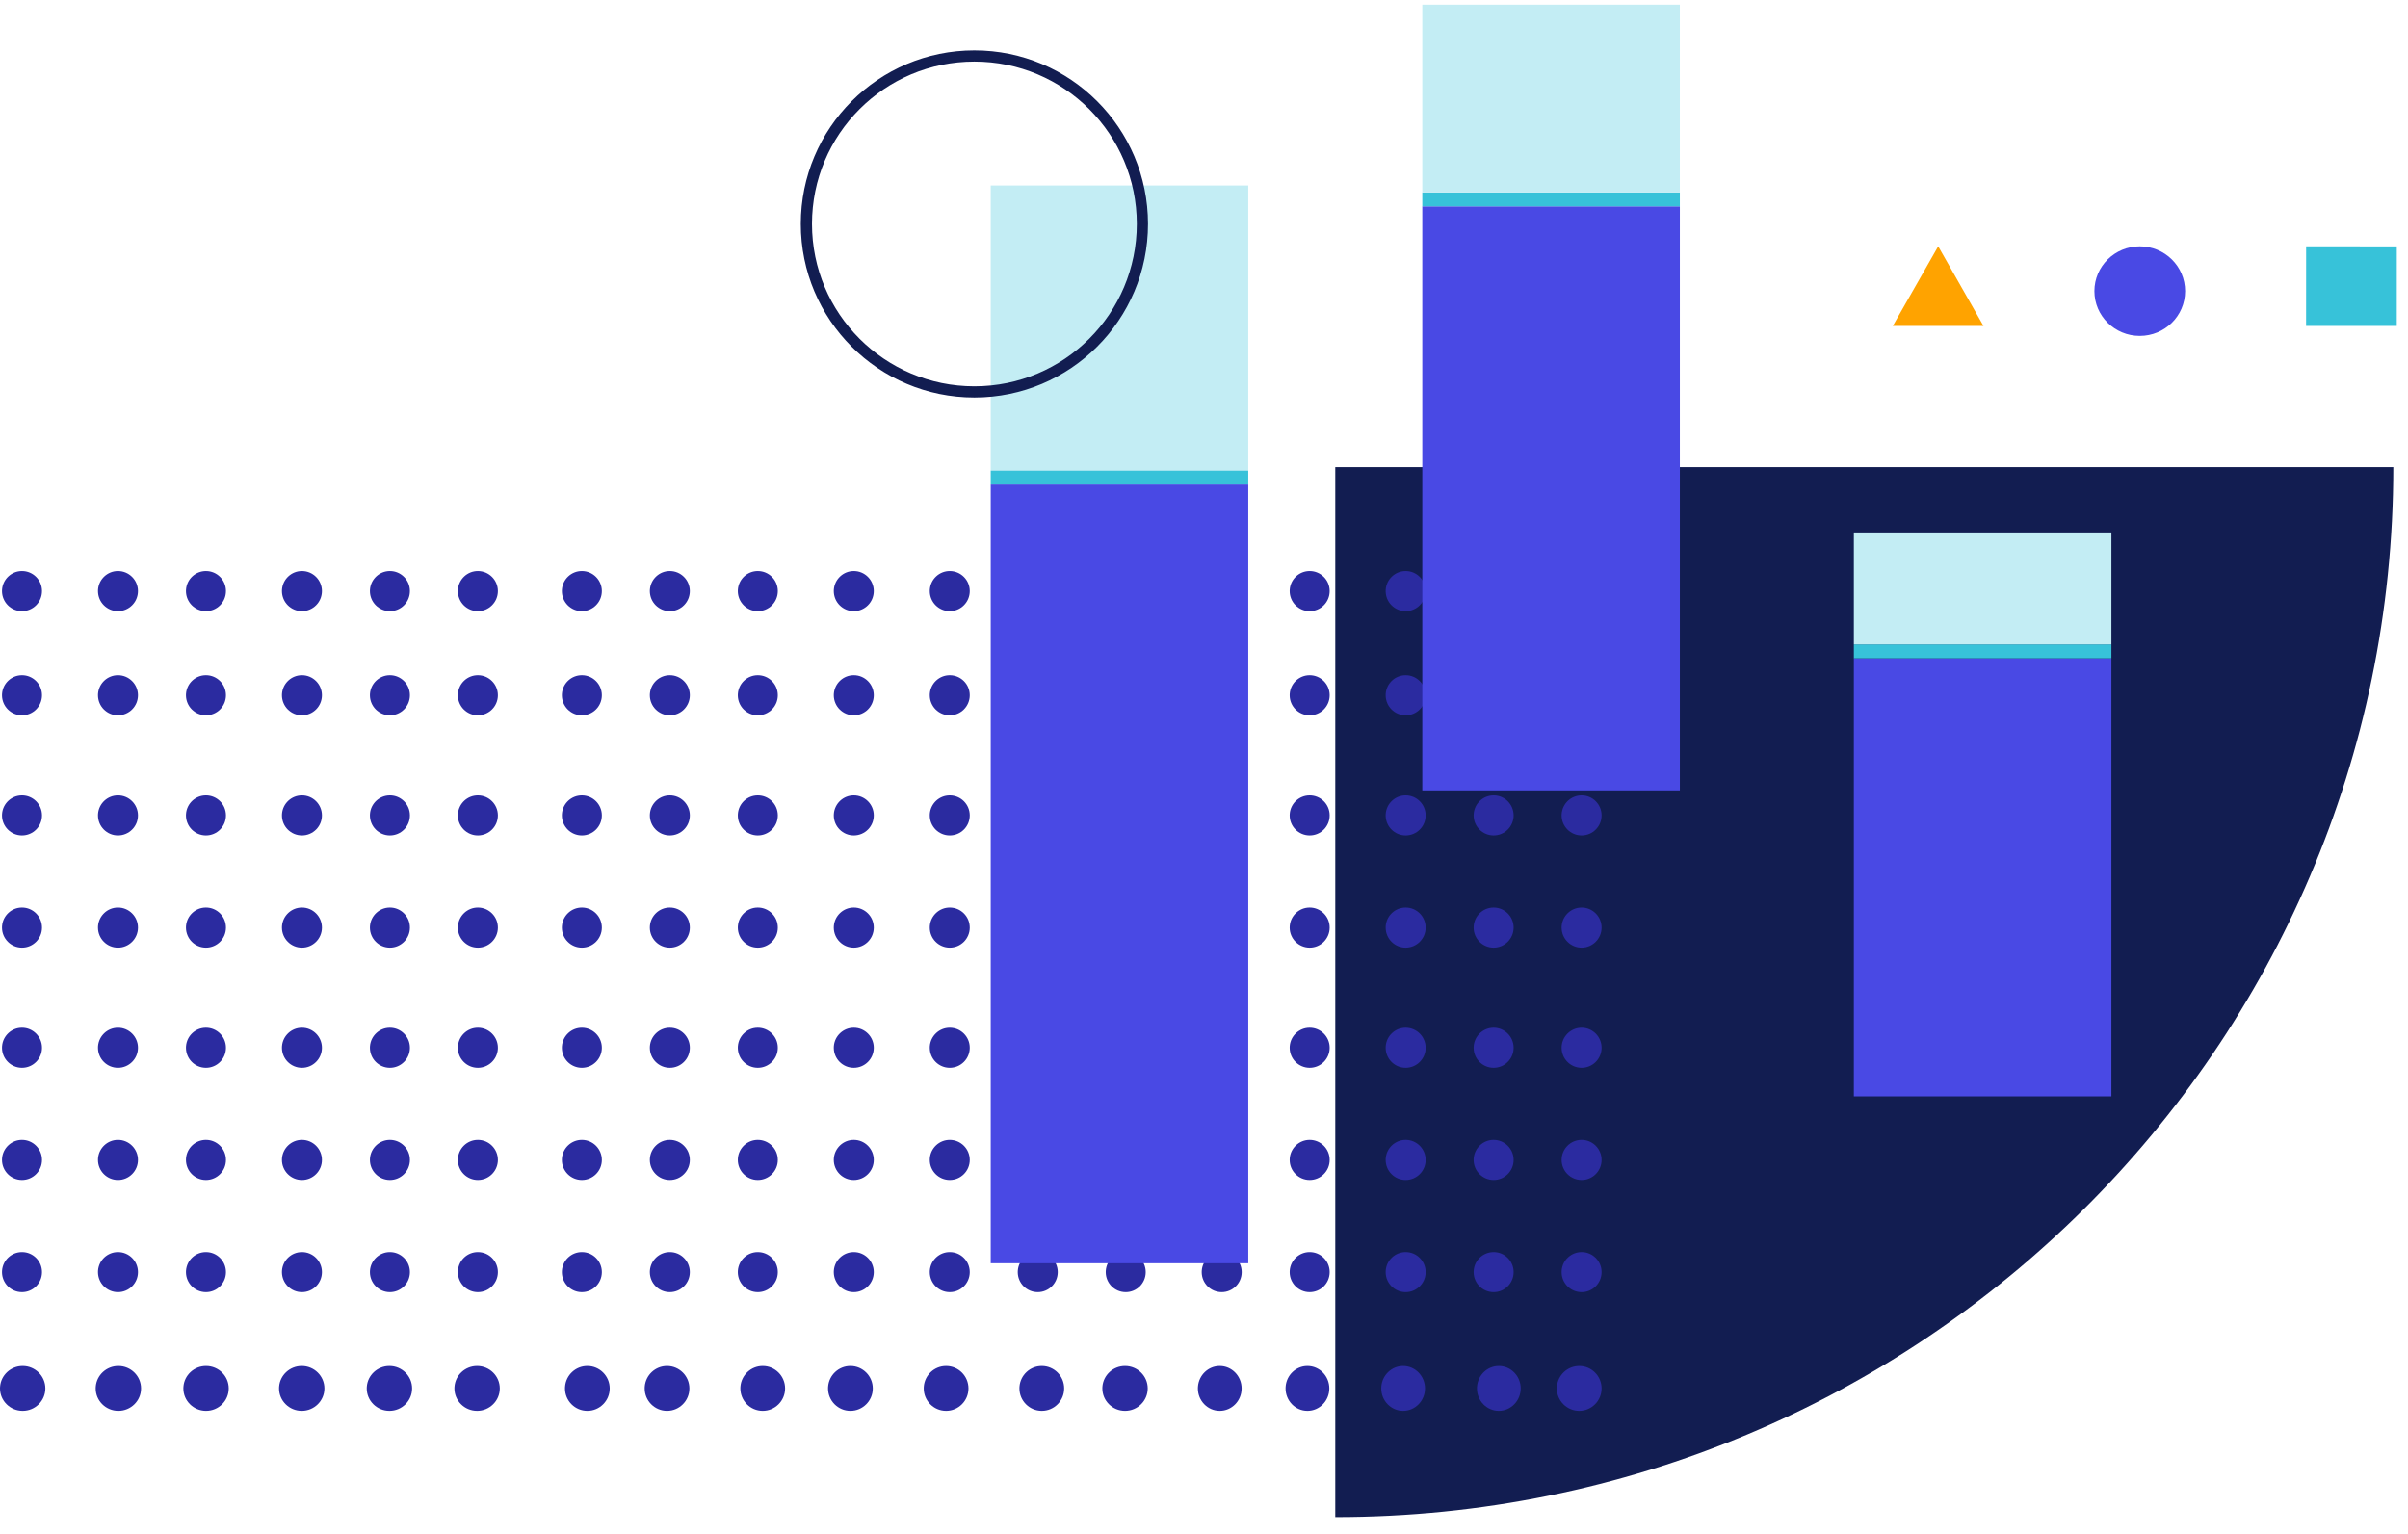 <?xml version="1.0" encoding="UTF-8"?> <svg xmlns="http://www.w3.org/2000/svg" xmlns:xlink="http://www.w3.org/1999/xlink" width="215px" height="137px" viewBox="0 0 215 137" version="1.1"><title>home-asireport-2</title><g id="home-asireport-2" stroke="none" stroke-width="1" fill="none" fill-rule="evenodd"><g id="Group-8" transform="translate(169, 22)"><path d="M26.1,4.001 C26.099,6.211 24.285,8.001 22.048,8 C19.812,7.999 17.999,6.207 18,3.998 C18.001,1.789 19.815,-0.001 22.052,0 C24.289,0.001 26.101,1.793 26.1,4.001" id="Fill-1" fill="#4949E4"></path><polygon id="Fill-3" fill="#37C2D9" points="36.9 7.108 36.904 0 45 0.003 44.997 7.111"></polygon><polygon id="Fill-6" fill="#FFA300" points="0 7.107 4.053 0 8.1 7.111"></polygon></g><g id="Group-7" transform="translate(-0.348, 0.417)"><path d="M119.917,40.949 C119.917,93.121 161.901,135.416 213.689,135.416 L213.689,40.949 L119.917,40.949 Z" id="Fill-1" fill="#121D51" transform="translate(166.803, 88.183) rotate(-450) translate(-166.803, -88.183) "></path><g id="Combined-Shape-2" transform="translate(0, 50.48)" fill="#2B2BA0"><path d="M108.535,71.525 C109.521,71.525 110.32,72.326 110.32,73.315 L110.32,73.315 L110.314,73.461 C110.239,74.38 109.471,75.103 108.535,75.103 C107.549,75.103 106.749,74.302 106.749,73.315 C106.749,72.326 107.549,71.525 108.535,71.525 Z M116.39,71.525 C117.376,71.525 118.175,72.326 118.175,73.315 L118.175,73.315 L118.169,73.461 C118.095,74.38 117.327,75.103 116.39,75.103 C115.404,75.103 114.604,74.302 114.604,73.315 C114.604,72.326 115.404,71.525 116.39,71.525 Z M124.96,71.525 C125.945,71.525 126.744,72.326 126.744,73.315 L126.744,73.315 L126.738,73.461 C126.664,74.38 125.896,75.103 124.96,75.103 C123.973,75.103 123.174,74.302 123.174,73.315 C123.174,72.326 123.973,71.525 124.96,71.525 Z M132.815,71.525 C133.8,71.525 134.599,72.326 134.599,73.315 L134.599,73.315 L134.594,73.461 C134.519,74.38 133.751,75.103 132.815,75.103 C131.828,75.103 131.029,74.302 131.029,73.315 C131.029,72.326 131.828,71.525 132.815,71.525 Z M141.383,71.525 C142.369,71.525 143.169,72.326 143.169,73.315 L143.169,73.315 L143.163,73.461 C143.088,74.38 142.32,75.103 141.383,75.103 C140.398,75.103 139.598,74.302 139.598,73.315 C139.598,72.326 140.398,71.525 141.383,71.525 Z M100.679,71.525 C101.666,71.525 102.465,72.326 102.465,73.315 L102.465,73.315 L102.459,73.461 C102.384,74.38 101.616,75.103 100.679,75.103 C99.693,75.103 98.894,74.302 98.894,73.315 C98.894,72.326 99.693,71.525 100.679,71.525 Z M58.548,71.525 C59.533,71.525 60.332,72.326 60.332,73.315 L60.332,73.315 L60.327,73.461 C60.252,74.38 59.484,75.103 58.548,75.103 C57.561,75.103 56.762,74.302 56.762,73.315 C56.762,72.326 57.561,71.525 58.548,71.525 Z M67.117,71.525 C68.103,71.525 68.902,72.326 68.902,73.315 L68.902,73.315 L68.896,73.461 C68.821,74.38 68.053,75.103 67.117,75.103 C66.13,75.103 65.331,74.302 65.331,73.315 C65.331,72.326 66.13,71.525 67.117,71.525 Z M75.686,71.525 C76.672,71.525 77.471,72.326 77.471,73.315 L77.471,73.315 L77.465,73.461 C77.391,74.38 76.622,75.103 75.686,75.103 C74.699,75.103 73.9,74.302 73.9,73.315 C73.9,72.326 74.699,71.525 75.686,71.525 Z M83.541,71.525 C84.527,71.525 85.326,72.326 85.326,73.315 L85.326,73.315 L85.32,73.461 C85.246,74.38 84.477,75.103 83.541,75.103 C82.555,75.103 81.756,74.302 81.756,73.315 C81.756,72.326 82.555,71.525 83.541,71.525 Z M91.396,71.525 C92.383,71.525 93.181,72.326 93.181,73.315 L93.181,73.315 L93.175,73.461 C93.101,74.38 92.334,75.103 91.396,75.103 C90.41,75.103 89.611,74.302 89.611,73.315 C89.611,72.326 90.41,71.525 91.396,71.525 Z M50.693,71.525 C51.678,71.525 52.477,72.326 52.477,73.315 L52.477,73.315 L52.471,73.461 C52.397,74.38 51.629,75.103 50.693,75.103 C49.706,75.103 48.907,74.302 48.907,73.315 C48.907,72.326 49.706,71.525 50.693,71.525 Z M9.988,71.525 C10.974,71.525 11.773,72.326 11.773,73.315 L11.773,73.315 L11.767,73.461 C11.693,74.38 10.925,75.103 9.988,75.103 C9.002,75.103 8.203,74.302 8.203,73.315 C8.203,72.326 9.002,71.525 9.988,71.525 Z M17.844,71.525 C18.829,71.525 19.628,72.326 19.628,73.315 L19.628,73.315 L19.623,73.461 C19.548,74.38 18.78,75.103 17.844,75.103 C16.857,75.103 16.058,74.302 16.058,73.315 C16.058,72.326 16.857,71.525 17.844,71.525 Z M26.413,71.525 C27.399,71.525 28.198,72.326 28.198,73.315 L28.198,73.315 L28.192,73.461 C28.117,74.38 27.349,75.103 26.413,75.103 C25.426,75.103 24.627,74.302 24.627,73.315 C24.627,72.326 25.426,71.525 26.413,71.525 Z M34.268,71.525 C35.254,71.525 36.053,72.326 36.053,73.315 L36.053,73.315 L36.047,73.461 C35.973,74.38 35.204,75.103 34.268,75.103 C33.282,75.103 32.482,74.302 32.482,73.315 C32.482,72.326 33.282,71.525 34.268,71.525 Z M42.837,71.525 C43.823,71.525 44.622,72.326 44.622,73.315 L44.622,73.315 L44.616,73.461 C44.542,74.38 43.774,75.103 42.837,75.103 C41.851,75.103 41.052,74.302 41.052,73.315 C41.052,72.326 41.851,71.525 42.837,71.525 Z M2.132,71.525 C3.119,71.525 3.918,72.326 3.918,73.315 L3.918,73.315 L3.912,73.461 C3.838,74.38 3.07,75.103 2.132,75.103 C1.147,75.103 0.348,74.302 0.348,73.315 C0.348,72.326 1.147,71.525 2.132,71.525 Z M108.535,62.224 C109.521,62.224 110.32,63.024 110.32,64.013 L110.32,64.013 L110.314,64.16 C110.239,65.079 109.471,65.801 108.535,65.801 C107.549,65.801 106.749,65 106.749,64.013 C106.749,63.024 107.549,62.224 108.535,62.224 Z M116.39,62.224 C117.376,62.224 118.175,63.024 118.175,64.013 L118.175,64.013 L118.169,64.16 C118.095,65.079 117.327,65.801 116.39,65.801 C115.404,65.801 114.604,65 114.604,64.013 C114.604,63.024 115.404,62.224 116.39,62.224 Z M124.96,62.224 C125.945,62.224 126.744,63.024 126.744,64.013 L126.744,64.013 L126.738,64.16 C126.664,65.079 125.896,65.801 124.96,65.801 C123.973,65.801 123.174,65 123.174,64.013 C123.174,63.024 123.973,62.224 124.96,62.224 Z M132.815,62.224 C133.8,62.224 134.599,63.024 134.599,64.013 L134.599,64.013 L134.594,64.16 C134.519,65.079 133.751,65.801 132.815,65.801 C131.828,65.801 131.029,65 131.029,64.013 C131.029,63.024 131.828,62.224 132.815,62.224 Z M141.383,62.224 C142.369,62.224 143.169,63.024 143.169,64.013 L143.169,64.013 L143.163,64.16 C143.088,65.079 142.32,65.801 141.383,65.801 C140.398,65.801 139.598,65 139.598,64.013 C139.598,63.024 140.398,62.224 141.383,62.224 Z M100.679,62.224 C101.666,62.224 102.465,63.024 102.465,64.013 L102.465,64.013 L102.459,64.16 C102.384,65.079 101.616,65.801 100.679,65.801 C99.693,65.801 98.894,65 98.894,64.013 C98.894,63.024 99.693,62.224 100.679,62.224 Z M58.548,62.224 C59.533,62.224 60.332,63.024 60.332,64.013 L60.332,64.013 L60.327,64.16 C60.252,65.079 59.484,65.801 58.548,65.801 C57.561,65.801 56.762,65 56.762,64.013 C56.762,63.024 57.561,62.224 58.548,62.224 Z M67.117,62.224 C68.103,62.224 68.902,63.024 68.902,64.013 L68.902,64.013 L68.896,64.16 C68.821,65.079 68.053,65.801 67.117,65.801 C66.13,65.801 65.331,65 65.331,64.013 C65.331,63.024 66.13,62.224 67.117,62.224 Z M75.686,62.224 C76.672,62.224 77.471,63.024 77.471,64.013 L77.471,64.013 L77.465,64.16 C77.391,65.079 76.622,65.801 75.686,65.801 C74.699,65.801 73.9,65 73.9,64.013 C73.9,63.024 74.699,62.224 75.686,62.224 Z M83.541,62.224 C84.527,62.224 85.326,63.024 85.326,64.013 L85.326,64.013 L85.32,64.16 C85.246,65.079 84.477,65.801 83.541,65.801 C82.555,65.801 81.756,65 81.756,64.013 C81.756,63.024 82.555,62.224 83.541,62.224 Z M91.396,62.224 C92.383,62.224 93.181,63.024 93.181,64.013 L93.181,64.013 L93.175,64.16 C93.101,65.079 92.334,65.801 91.396,65.801 C90.41,65.801 89.611,65 89.611,64.013 C89.611,63.024 90.41,62.224 91.396,62.224 Z M50.693,62.224 C51.678,62.224 52.477,63.024 52.477,64.013 L52.477,64.013 L52.471,64.16 C52.397,65.079 51.629,65.801 50.693,65.801 C49.706,65.801 48.907,65 48.907,64.013 C48.907,63.024 49.706,62.224 50.693,62.224 Z M9.988,62.224 C10.974,62.224 11.773,63.024 11.773,64.013 L11.773,64.013 L11.767,64.16 C11.693,65.079 10.925,65.801 9.988,65.801 C9.002,65.801 8.203,65 8.203,64.013 C8.203,63.024 9.002,62.224 9.988,62.224 Z M17.844,62.224 C18.829,62.224 19.628,63.024 19.628,64.013 L19.628,64.013 L19.623,64.16 C19.548,65.079 18.78,65.801 17.844,65.801 C16.857,65.801 16.058,65 16.058,64.013 C16.058,63.024 16.857,62.224 17.844,62.224 Z M26.413,62.224 C27.399,62.224 28.198,63.024 28.198,64.013 L28.198,64.013 L28.192,64.16 C28.117,65.079 27.349,65.801 26.413,65.801 C25.426,65.801 24.627,65 24.627,64.013 C24.627,63.024 25.426,62.224 26.413,62.224 Z M34.268,62.224 C35.254,62.224 36.053,63.024 36.053,64.013 L36.053,64.013 L36.047,64.16 C35.973,65.079 35.204,65.801 34.268,65.801 C33.282,65.801 32.482,65 32.482,64.013 C32.482,63.024 33.282,62.224 34.268,62.224 Z M42.837,62.224 C43.823,62.224 44.622,63.024 44.622,64.013 L44.622,64.013 L44.616,64.16 C44.542,65.079 43.774,65.801 42.837,65.801 C41.851,65.801 41.052,65 41.052,64.013 C41.052,63.024 41.851,62.224 42.837,62.224 Z M2.132,62.224 C3.119,62.224 3.918,63.024 3.918,64.013 L3.918,64.013 L3.912,64.16 C3.838,65.079 3.07,65.801 2.132,65.801 C1.147,65.801 0.348,65 0.348,64.013 C0.348,63.024 1.147,62.224 2.132,62.224 Z M108.535,51.491 C109.521,51.491 110.32,52.291 110.32,53.28 L110.32,53.28 L110.314,53.427 C110.239,54.347 109.471,55.068 108.535,55.068 C107.549,55.068 106.749,54.269 106.749,53.28 C106.749,52.291 107.549,51.491 108.535,51.491 Z M116.39,51.491 C117.376,51.491 118.175,52.291 118.175,53.28 L118.175,53.28 L118.169,53.427 C118.095,54.347 117.327,55.068 116.39,55.068 C115.404,55.068 114.604,54.269 114.604,53.28 C114.604,52.291 115.404,51.491 116.39,51.491 Z M124.96,51.491 C125.945,51.491 126.744,52.291 126.744,53.28 L126.744,53.28 L126.738,53.427 C126.664,54.347 125.896,55.068 124.96,55.068 C123.973,55.068 123.174,54.269 123.174,53.28 C123.174,52.291 123.973,51.491 124.96,51.491 Z M132.815,51.491 C133.8,51.491 134.599,52.291 134.599,53.28 L134.599,53.28 L134.594,53.427 C134.519,54.347 133.751,55.068 132.815,55.068 C131.828,55.068 131.029,54.269 131.029,53.28 C131.029,52.291 131.828,51.491 132.815,51.491 Z M141.383,51.491 C142.369,51.491 143.169,52.291 143.169,53.28 L143.169,53.28 L143.163,53.427 C143.088,54.347 142.32,55.068 141.383,55.068 C140.398,55.068 139.598,54.269 139.598,53.28 C139.598,52.291 140.398,51.491 141.383,51.491 Z M100.679,51.491 C101.666,51.491 102.465,52.291 102.465,53.28 L102.465,53.28 L102.459,53.427 C102.384,54.347 101.616,55.068 100.679,55.068 C99.693,55.068 98.894,54.269 98.894,53.28 C98.894,52.291 99.693,51.491 100.679,51.491 Z M58.548,51.491 C59.533,51.491 60.332,52.291 60.332,53.28 L60.332,53.28 L60.327,53.427 C60.252,54.347 59.484,55.068 58.548,55.068 C57.561,55.068 56.762,54.269 56.762,53.28 C56.762,52.291 57.561,51.491 58.548,51.491 Z M67.117,51.491 C68.103,51.491 68.902,52.291 68.902,53.28 L68.902,53.28 L68.896,53.427 C68.821,54.347 68.053,55.068 67.117,55.068 C66.13,55.068 65.331,54.269 65.331,53.28 C65.331,52.291 66.13,51.491 67.117,51.491 Z M75.686,51.491 C76.672,51.491 77.471,52.291 77.471,53.28 L77.471,53.28 L77.465,53.427 C77.391,54.347 76.622,55.068 75.686,55.068 C74.699,55.068 73.9,54.269 73.9,53.28 C73.9,52.291 74.699,51.491 75.686,51.491 Z M83.541,51.491 C84.527,51.491 85.326,52.291 85.326,53.28 L85.326,53.28 L85.32,53.427 C85.246,54.347 84.477,55.068 83.541,55.068 C82.555,55.068 81.756,54.269 81.756,53.28 C81.756,52.291 82.555,51.491 83.541,51.491 Z M91.396,51.491 C92.383,51.491 93.181,52.291 93.181,53.28 L93.181,53.28 L93.175,53.427 C93.101,54.347 92.334,55.068 91.396,55.068 C90.41,55.068 89.611,54.269 89.611,53.28 C89.611,52.291 90.41,51.491 91.396,51.491 Z M50.693,51.491 C51.678,51.491 52.477,52.291 52.477,53.28 L52.477,53.28 L52.471,53.427 C52.397,54.347 51.629,55.068 50.693,55.068 C49.706,55.068 48.907,54.269 48.907,53.28 C48.907,52.291 49.706,51.491 50.693,51.491 Z M9.988,51.491 C10.974,51.491 11.773,52.291 11.773,53.28 L11.773,53.28 L11.767,53.427 C11.693,54.347 10.925,55.068 9.988,55.068 C9.002,55.068 8.203,54.269 8.203,53.28 C8.203,52.291 9.002,51.491 9.988,51.491 Z M17.844,51.491 C18.829,51.491 19.628,52.291 19.628,53.28 L19.628,53.28 L19.623,53.427 C19.548,54.347 18.78,55.068 17.844,55.068 C16.857,55.068 16.058,54.269 16.058,53.28 C16.058,52.291 16.857,51.491 17.844,51.491 Z M26.413,51.491 C27.399,51.491 28.198,52.291 28.198,53.28 L28.198,53.28 L28.192,53.427 C28.117,54.347 27.349,55.068 26.413,55.068 C25.426,55.068 24.627,54.269 24.627,53.28 C24.627,52.291 25.426,51.491 26.413,51.491 Z M34.268,51.491 C35.254,51.491 36.053,52.291 36.053,53.28 L36.053,53.28 L36.047,53.427 C35.973,54.347 35.204,55.068 34.268,55.068 C33.282,55.068 32.482,54.269 32.482,53.28 C32.482,52.291 33.282,51.491 34.268,51.491 Z M42.837,51.491 C43.823,51.491 44.622,52.291 44.622,53.28 L44.622,53.28 L44.616,53.427 C44.542,54.347 43.774,55.068 42.837,55.068 C41.851,55.068 41.052,54.269 41.052,53.28 C41.052,52.291 41.851,51.491 42.837,51.491 Z M2.132,51.491 C3.119,51.491 3.918,52.291 3.918,53.28 L3.918,53.28 L3.912,53.427 C3.838,54.347 3.07,55.068 2.132,55.068 C1.147,55.068 0.348,54.269 0.348,53.28 C0.348,52.291 1.147,51.491 2.132,51.491 Z M108.535,41.473 C109.521,41.473 110.32,42.273 110.32,43.262 L110.32,43.262 L110.314,43.408 C110.239,44.328 109.471,45.051 108.535,45.051 C107.549,45.051 106.749,44.25 106.749,43.262 C106.749,42.273 107.549,41.473 108.535,41.473 Z M83.541,41.473 C84.527,41.473 85.326,42.273 85.326,43.262 L85.326,43.262 L85.32,43.408 C85.246,44.328 84.477,45.051 83.541,45.051 C82.555,45.051 81.756,44.25 81.756,43.262 C81.756,42.273 82.555,41.473 83.541,41.473 Z M141.383,41.473 C142.369,41.473 143.169,42.273 143.169,43.262 L143.169,43.262 L143.163,43.408 C143.088,44.328 142.32,45.051 141.383,45.051 C140.398,45.051 139.598,44.25 139.598,43.262 C139.598,42.273 140.398,41.473 141.383,41.473 Z M91.396,41.473 C92.383,41.473 93.181,42.273 93.181,43.262 L93.181,43.262 L93.175,43.408 C93.101,44.328 92.334,45.051 91.396,45.051 C90.41,45.051 89.611,44.25 89.611,43.262 C89.611,42.273 90.41,41.473 91.396,41.473 Z M75.686,41.473 C76.672,41.473 77.471,42.273 77.471,43.262 L77.471,43.262 L77.465,43.408 C77.391,44.328 76.622,45.051 75.686,45.051 C74.699,45.051 73.9,44.25 73.9,43.262 C73.9,42.273 74.699,41.473 75.686,41.473 Z M100.679,41.473 C101.666,41.473 102.465,42.273 102.465,43.262 L102.465,43.262 L102.459,43.408 C102.384,44.328 101.616,45.051 100.679,45.051 C99.693,45.051 98.894,44.25 98.894,43.262 C98.894,42.273 99.693,41.473 100.679,41.473 Z M58.548,41.473 C59.533,41.473 60.332,42.273 60.332,43.262 L60.332,43.262 L60.327,43.408 C60.252,44.328 59.484,45.051 58.548,45.051 C57.561,45.051 56.762,44.25 56.762,43.262 C56.762,42.273 57.561,41.473 58.548,41.473 Z M9.988,41.473 C10.974,41.473 11.773,42.273 11.773,43.262 L11.773,43.262 L11.767,43.408 C11.693,44.328 10.925,45.051 9.988,45.051 C9.002,45.051 8.203,44.25 8.203,43.262 C8.203,42.273 9.002,41.473 9.988,41.473 Z M124.96,41.473 C125.945,41.473 126.744,42.273 126.744,43.262 L126.744,43.262 L126.738,43.408 C126.664,44.328 125.896,45.051 124.96,45.051 C123.973,45.051 123.174,44.25 123.174,43.262 C123.174,42.273 123.973,41.473 124.96,41.473 Z M17.844,41.473 C18.829,41.473 19.628,42.273 19.628,43.262 L19.628,43.262 L19.623,43.408 C19.548,44.328 18.78,45.051 17.844,45.051 C16.857,45.051 16.058,44.25 16.058,43.262 C16.058,42.273 16.857,41.473 17.844,41.473 Z M50.693,41.473 C51.678,41.473 52.477,42.273 52.477,43.262 L52.477,43.262 L52.471,43.408 C52.397,44.328 51.629,45.051 50.693,45.051 C49.706,45.051 48.907,44.25 48.907,43.262 C48.907,42.273 49.706,41.473 50.693,41.473 Z M67.117,41.473 C68.103,41.473 68.902,42.273 68.902,43.262 L68.902,43.262 L68.896,43.408 C68.821,44.328 68.053,45.051 67.117,45.051 C66.13,45.051 65.331,44.25 65.331,43.262 C65.331,42.273 66.13,41.473 67.117,41.473 Z M26.413,41.473 C27.399,41.473 28.198,42.273 28.198,43.262 L28.198,43.262 L28.192,43.408 C28.117,44.328 27.349,45.051 26.413,45.051 C25.426,45.051 24.627,44.25 24.627,43.262 C24.627,42.273 25.426,41.473 26.413,41.473 Z M34.268,41.473 C35.254,41.473 36.053,42.273 36.053,43.262 L36.053,43.262 L36.047,43.408 C35.973,44.328 35.204,45.051 34.268,45.051 C33.282,45.051 32.482,44.25 32.482,43.262 C32.482,42.273 33.282,41.473 34.268,41.473 Z M116.39,41.473 C117.376,41.473 118.175,42.273 118.175,43.262 L118.175,43.262 L118.169,43.408 C118.095,44.328 117.327,45.051 116.39,45.051 C115.404,45.051 114.604,44.25 114.604,43.262 C114.604,42.273 115.404,41.473 116.39,41.473 Z M42.837,41.473 C43.823,41.473 44.622,42.273 44.622,43.262 L44.622,43.262 L44.616,43.408 C44.542,44.328 43.774,45.051 42.837,45.051 C41.851,45.051 41.052,44.25 41.052,43.262 C41.052,42.273 41.851,41.473 42.837,41.473 Z M132.815,41.473 C133.8,41.473 134.599,42.273 134.599,43.262 L134.599,43.262 L134.594,43.408 C134.519,44.328 133.751,45.051 132.815,45.051 C131.828,45.051 131.029,44.25 131.029,43.262 C131.029,42.273 131.828,41.473 132.815,41.473 Z M2.132,41.473 C3.119,41.473 3.918,42.273 3.918,43.262 L3.918,43.262 L3.912,43.408 C3.838,44.328 3.07,45.051 2.132,45.051 C1.147,45.051 0.348,44.25 0.348,43.262 C0.348,42.273 1.147,41.473 2.132,41.473 Z M124.96,30.74 C125.945,30.74 126.744,31.541 126.744,32.53 L126.744,32.53 L126.738,32.676 C126.664,33.595 125.896,34.318 124.96,34.318 C123.973,34.318 123.174,33.517 123.174,32.53 C123.174,31.541 123.973,30.74 124.96,30.74 Z M100.679,30.74 C101.666,30.74 102.465,31.541 102.465,32.53 C102.465,33.517 101.666,34.318 100.679,34.318 C99.693,34.318 98.894,33.517 98.894,32.53 L98.894,32.53 L98.9,32.383 C98.975,31.463 99.743,30.74 100.679,30.74 Z M58.548,30.74 C59.533,30.74 60.332,31.541 60.332,32.53 L60.332,32.53 L60.327,32.676 C60.252,33.595 59.484,34.318 58.548,34.318 C57.561,34.318 56.762,33.517 56.762,32.53 C56.762,31.541 57.561,30.74 58.548,30.74 Z M67.117,30.74 C68.103,30.74 68.902,31.541 68.902,32.53 L68.902,32.53 L68.896,32.676 C68.821,33.595 68.053,34.318 67.117,34.318 C66.13,34.318 65.331,33.517 65.331,32.53 C65.331,31.541 66.13,30.74 67.117,30.74 Z M75.686,30.74 C76.672,30.74 77.471,31.541 77.471,32.53 L77.471,32.53 L77.465,32.676 C77.391,33.595 76.622,34.318 75.686,34.318 C74.699,34.318 73.9,33.517 73.9,32.53 C73.9,31.541 74.699,30.74 75.686,30.74 Z M83.541,30.74 C84.527,30.74 85.326,31.541 85.326,32.53 L85.326,32.53 L85.32,32.676 C85.246,33.595 84.477,34.318 83.541,34.318 C82.555,34.318 81.756,33.517 81.756,32.53 C81.756,31.541 82.555,30.74 83.541,30.74 Z M91.396,30.74 C92.383,30.74 93.181,31.541 93.181,32.53 L93.181,32.53 L93.175,32.676 C93.101,33.595 92.334,34.318 91.396,34.318 C90.41,34.318 89.611,33.517 89.611,32.53 C89.611,31.541 90.41,30.74 91.396,30.74 Z M50.693,30.74 C51.678,30.74 52.477,31.541 52.477,32.53 C52.477,33.517 51.678,34.318 50.693,34.318 C49.706,34.318 48.907,33.517 48.907,32.53 L48.907,32.53 L48.913,32.383 C48.987,31.463 49.755,30.74 50.693,30.74 Z M9.988,30.74 C10.974,30.74 11.773,31.541 11.773,32.53 L11.773,32.53 L11.767,32.676 C11.693,33.595 10.925,34.318 9.988,34.318 C9.002,34.318 8.203,33.517 8.203,32.53 C8.203,31.541 9.002,30.74 9.988,30.74 Z M17.844,30.74 C18.829,30.74 19.628,31.541 19.628,32.53 L19.628,32.53 L19.623,32.676 C19.548,33.595 18.78,34.318 17.844,34.318 C16.857,34.318 16.058,33.517 16.058,32.53 C16.058,31.541 16.857,30.74 17.844,30.74 Z M26.413,30.74 C27.399,30.74 28.198,31.541 28.198,32.53 L28.198,32.53 L28.192,32.676 C28.117,33.595 27.349,34.318 26.413,34.318 C25.426,34.318 24.627,33.517 24.627,32.53 C24.627,31.541 25.426,30.74 26.413,30.74 Z M34.268,30.74 C35.254,30.74 36.053,31.541 36.053,32.53 L36.053,32.53 L36.047,32.676 C35.973,33.595 35.204,34.318 34.268,34.318 C33.282,34.318 32.482,33.517 32.482,32.53 C32.482,31.541 33.282,30.74 34.268,30.74 Z M42.837,30.74 C43.823,30.74 44.622,31.541 44.622,32.53 L44.622,32.53 L44.616,32.676 C44.542,33.595 43.774,34.318 42.837,34.318 C41.851,34.318 41.052,33.517 41.052,32.53 C41.052,31.541 41.851,30.74 42.837,30.74 Z M108.535,30.74 C109.521,30.74 110.32,31.541 110.32,32.53 L110.32,32.53 L110.314,32.676 C110.239,33.595 109.471,34.318 108.535,34.318 C107.549,34.318 106.749,33.517 106.749,32.53 C106.749,31.541 107.549,30.74 108.535,30.74 Z M116.39,30.74 C117.376,30.74 118.175,31.541 118.175,32.53 L118.175,32.53 L118.169,32.676 C118.095,33.595 117.327,34.318 116.39,34.318 C115.404,34.318 114.604,33.517 114.604,32.53 C114.604,31.541 115.404,30.74 116.39,30.74 Z M2.132,30.74 C3.119,30.74 3.918,31.541 3.918,32.53 C3.918,33.517 3.119,34.318 2.132,34.318 C1.147,34.318 0.348,33.517 0.348,32.53 L0.348,32.53 L0.354,32.383 C0.428,31.463 1.196,30.74 2.132,30.74 Z M132.815,30.74 C133.8,30.74 134.599,31.541 134.599,32.53 L134.599,32.53 L134.594,32.676 C134.519,33.595 133.751,34.318 132.815,34.318 C131.828,34.318 131.029,33.517 131.029,32.53 C131.029,31.541 131.828,30.74 132.815,30.74 Z M141.383,30.74 C142.369,30.74 143.169,31.541 143.169,32.53 L143.169,32.53 L143.163,32.676 C143.088,33.595 142.32,34.318 141.383,34.318 C140.398,34.318 139.598,33.517 139.598,32.53 C139.598,31.541 140.398,30.74 141.383,30.74 Z M108.535,20.723 C109.521,20.723 110.32,21.523 110.32,22.511 L110.32,22.511 L110.314,22.658 C110.239,23.578 109.471,24.301 108.535,24.301 C107.549,24.301 106.749,23.5 106.749,22.511 C106.749,21.523 107.549,20.723 108.535,20.723 Z M141.383,20.723 C142.369,20.723 143.169,21.523 143.169,22.511 L143.169,22.511 L143.163,22.658 C143.088,23.578 142.32,24.301 141.383,24.301 C140.398,24.301 139.598,23.5 139.598,22.511 C139.598,21.523 140.398,20.723 141.383,20.723 Z M50.693,20.723 C51.678,20.723 52.477,21.524 52.477,22.512 C52.477,23.501 51.678,24.301 50.693,24.301 C49.706,24.301 48.907,23.501 48.907,22.512 L48.907,22.512 L48.913,22.366 C48.987,21.446 49.755,20.723 50.693,20.723 Z M100.679,20.723 C101.666,20.723 102.465,21.524 102.465,22.512 C102.465,23.501 101.666,24.301 100.679,24.301 C99.693,24.301 98.894,23.501 98.894,22.512 L98.894,22.512 L98.9,22.366 C98.975,21.446 99.743,20.723 100.679,20.723 Z M9.988,20.723 C10.974,20.723 11.773,21.523 11.773,22.511 L11.773,22.511 L11.767,22.658 C11.693,23.578 10.925,24.301 9.988,24.301 C9.002,24.301 8.203,23.5 8.203,22.511 C8.203,21.523 9.002,20.723 9.988,20.723 Z M58.548,20.723 C59.533,20.723 60.332,21.523 60.332,22.511 L60.332,22.511 L60.327,22.658 C60.252,23.578 59.484,24.301 58.548,24.301 C57.561,24.301 56.762,23.5 56.762,22.511 C56.762,21.523 57.561,20.723 58.548,20.723 Z M17.844,20.723 C18.829,20.723 19.628,21.523 19.628,22.511 L19.628,22.511 L19.623,22.658 C19.548,23.578 18.78,24.301 17.844,24.301 C16.857,24.301 16.058,23.5 16.058,22.511 C16.058,21.523 16.857,20.723 17.844,20.723 Z M116.39,20.723 C117.376,20.723 118.175,21.523 118.175,22.511 L118.175,22.511 L118.169,22.658 C118.095,23.578 117.327,24.301 116.39,24.301 C115.404,24.301 114.604,23.5 114.604,22.511 C114.604,21.523 115.404,20.723 116.39,20.723 Z M26.413,20.723 C27.399,20.723 28.198,21.523 28.198,22.511 L28.198,22.511 L28.192,22.658 C28.117,23.578 27.349,24.301 26.413,24.301 C25.426,24.301 24.627,23.5 24.627,22.511 C24.627,21.523 25.426,20.723 26.413,20.723 Z M132.815,20.723 C133.8,20.723 134.599,21.523 134.599,22.511 L134.599,22.511 L134.594,22.658 C134.519,23.578 133.751,24.301 132.815,24.301 C131.828,24.301 131.029,23.5 131.029,22.511 C131.029,21.523 131.828,20.723 132.815,20.723 Z M34.268,20.723 C35.254,20.723 36.053,21.523 36.053,22.511 L36.053,22.511 L36.047,22.658 C35.973,23.578 35.204,24.301 34.268,24.301 C33.282,24.301 32.482,23.5 32.482,22.511 C32.482,21.523 33.282,20.723 34.268,20.723 Z M124.96,20.723 C125.945,20.723 126.744,21.523 126.744,22.511 L126.744,22.511 L126.738,22.658 C126.664,23.578 125.896,24.301 124.96,24.301 C123.973,24.301 123.174,23.5 123.174,22.511 C123.174,21.523 123.973,20.723 124.96,20.723 Z M42.837,20.723 C43.823,20.723 44.622,21.523 44.622,22.511 L44.622,22.511 L44.616,22.658 C44.542,23.578 43.774,24.301 42.837,24.301 C41.851,24.301 41.052,23.5 41.052,22.511 C41.052,21.523 41.851,20.723 42.837,20.723 Z M83.541,20.723 C84.527,20.723 85.326,21.523 85.326,22.511 L85.326,22.511 L85.32,22.658 C85.246,23.578 84.477,24.301 83.541,24.301 C82.555,24.301 81.756,23.5 81.756,22.511 C81.756,21.523 82.555,20.723 83.541,20.723 Z M67.117,20.723 C68.103,20.723 68.902,21.523 68.902,22.511 L68.902,22.511 L68.896,22.658 C68.821,23.578 68.053,24.301 67.117,24.301 C66.13,24.301 65.331,23.5 65.331,22.511 C65.331,21.523 66.13,20.723 67.117,20.723 Z M2.132,20.723 C3.119,20.723 3.918,21.524 3.918,22.512 C3.918,23.501 3.119,24.301 2.132,24.301 C1.147,24.301 0.348,23.501 0.348,22.512 L0.348,22.512 L0.354,22.366 C0.428,21.446 1.196,20.723 2.132,20.723 Z M91.396,20.723 C92.383,20.723 93.181,21.523 93.181,22.511 L93.181,22.511 L93.175,22.658 C93.101,23.578 92.334,24.301 91.396,24.301 C90.41,24.301 89.611,23.5 89.611,22.511 C89.611,21.523 90.41,20.723 91.396,20.723 Z M75.686,20.723 C76.672,20.723 77.471,21.523 77.471,22.511 L77.471,22.511 L77.465,22.658 C77.391,23.578 76.622,24.301 75.686,24.301 C74.699,24.301 73.9,23.5 73.9,22.511 C73.9,21.523 74.699,20.723 75.686,20.723 Z M58.548,10.706 C59.533,10.706 60.332,11.506 60.332,12.494 L60.332,12.494 L60.327,12.641 C60.252,13.561 59.484,14.283 58.548,14.283 C57.561,14.283 56.762,13.483 56.762,12.494 C56.762,11.506 57.561,10.706 58.548,10.706 Z M132.815,10.706 C133.8,10.706 134.599,11.506 134.599,12.494 L134.599,12.494 L134.594,12.641 C134.519,13.561 133.751,14.283 132.815,14.283 C131.828,14.283 131.029,13.483 131.029,12.494 C131.029,11.506 131.828,10.706 132.815,10.706 Z M50.693,10.706 C51.678,10.706 52.477,11.506 52.477,12.494 L52.477,12.494 L52.471,12.641 C52.397,13.561 51.629,14.283 50.693,14.283 C49.706,14.283 48.907,13.483 48.907,12.494 C48.907,11.506 49.706,10.706 50.693,10.706 Z M141.383,10.706 C142.369,10.706 143.169,11.506 143.169,12.494 L143.169,12.494 L143.163,12.641 C143.088,13.561 142.32,14.283 141.383,14.283 C140.398,14.283 139.598,13.483 139.598,12.494 C139.598,11.506 140.398,10.706 141.383,10.706 Z M100.679,10.706 C101.666,10.706 102.465,11.506 102.465,12.494 L102.465,12.494 L102.459,12.641 C102.384,13.561 101.616,14.283 100.679,14.283 C99.693,14.283 98.894,13.483 98.894,12.494 C98.894,11.506 99.693,10.706 100.679,10.706 Z M91.396,10.706 C92.383,10.706 93.181,11.506 93.181,12.494 L93.181,12.494 L93.175,12.641 C93.101,13.561 92.334,14.283 91.396,14.283 C90.41,14.283 89.611,13.483 89.611,12.494 C89.611,11.506 90.41,10.706 91.396,10.706 Z M17.844,10.706 C18.829,10.706 19.628,11.506 19.628,12.494 L19.628,12.494 L19.623,12.641 C19.548,13.561 18.78,14.283 17.844,14.283 C16.857,14.283 16.058,13.483 16.058,12.494 C16.058,11.506 16.857,10.706 17.844,10.706 Z M67.117,10.706 C68.103,10.706 68.902,11.506 68.902,12.494 L68.902,12.494 L68.896,12.641 C68.821,13.561 68.053,14.283 67.117,14.283 C66.13,14.283 65.331,13.483 65.331,12.494 C65.331,11.506 66.13,10.706 67.117,10.706 Z M26.413,10.706 C27.399,10.706 28.198,11.506 28.198,12.494 L28.198,12.494 L28.192,12.641 C28.117,13.561 27.349,14.283 26.413,14.283 C25.426,14.283 24.627,13.483 24.627,12.494 C24.627,11.506 25.426,10.706 26.413,10.706 Z M75.686,10.706 C76.672,10.706 77.471,11.506 77.471,12.494 L77.471,12.494 L77.465,12.641 C77.391,13.561 76.622,14.283 75.686,14.283 C74.699,14.283 73.9,13.483 73.9,12.494 C73.9,11.506 74.699,10.706 75.686,10.706 Z M34.268,10.706 C35.254,10.706 36.053,11.506 36.053,12.494 L36.053,12.494 L36.047,12.641 C35.973,13.561 35.204,14.283 34.268,14.283 C33.282,14.283 32.482,13.483 32.482,12.494 C32.482,11.506 33.282,10.706 34.268,10.706 Z M9.988,10.706 C10.974,10.706 11.773,11.506 11.773,12.494 L11.773,12.494 L11.767,12.641 C11.693,13.561 10.925,14.283 9.988,14.283 C9.002,14.283 8.203,13.483 8.203,12.494 C8.203,11.506 9.002,10.706 9.988,10.706 Z M42.837,10.706 C43.823,10.706 44.622,11.506 44.622,12.494 L44.622,12.494 L44.616,12.641 C44.542,13.561 43.774,14.283 42.837,14.283 C41.851,14.283 41.052,13.483 41.052,12.494 C41.052,11.506 41.851,10.706 42.837,10.706 Z M108.535,10.706 C109.521,10.706 110.32,11.506 110.32,12.494 L110.32,12.494 L110.314,12.641 C110.239,13.561 109.471,14.283 108.535,14.283 C107.549,14.283 106.749,13.483 106.749,12.494 C106.749,11.506 107.549,10.706 108.535,10.706 Z M116.39,10.706 C117.376,10.706 118.175,11.506 118.175,12.494 L118.175,12.494 L118.169,12.641 C118.095,13.561 117.327,14.283 116.39,14.283 C115.404,14.283 114.604,13.483 114.604,12.494 C114.604,11.506 115.404,10.706 116.39,10.706 Z M2.132,10.706 C3.119,10.706 3.918,11.506 3.918,12.494 L3.918,12.494 L3.912,12.641 C3.838,13.561 3.07,14.283 2.132,14.283 C1.147,14.283 0.348,13.483 0.348,12.494 C0.348,11.506 1.147,10.706 2.132,10.706 Z M83.541,10.706 C84.527,10.706 85.326,11.506 85.326,12.494 L85.326,12.494 L85.32,12.641 C85.246,13.561 84.477,14.283 83.541,14.283 C82.555,14.283 81.756,13.483 81.756,12.494 C81.756,11.506 82.555,10.706 83.541,10.706 Z M124.96,10.706 C125.945,10.706 126.744,11.506 126.744,12.494 L126.744,12.494 L126.738,12.641 C126.664,13.561 125.896,14.283 124.96,14.283 C123.973,14.283 123.174,13.483 123.174,12.494 C123.174,11.506 123.973,10.706 124.96,10.706 Z M108.579,0.103 C109.697,0.103 110.604,1 110.604,2.105 L110.604,2.105 L110.598,2.254 C110.521,3.291 109.646,4.107 108.579,4.107 C107.46,4.107 106.553,3.211 106.553,2.105 C106.553,1 107.46,0.103 108.579,0.103 Z M58.875,0.103 C59.977,0.103 60.871,1 60.871,2.105 L60.871,2.105 L60.866,2.254 C60.79,3.291 59.927,4.107 58.875,4.107 C57.771,4.107 56.877,3.211 56.877,2.105 C56.877,1 57.771,0.103 58.875,0.103 Z M67.418,0.103 C68.521,0.103 69.415,1 69.415,2.105 L69.415,2.105 L69.409,2.254 C69.333,3.291 68.471,4.107 67.418,4.107 C66.314,4.107 65.42,3.211 65.42,2.105 C65.42,1 66.314,0.103 67.418,0.103 Z M75.247,0.103 C76.35,0.103 77.244,1 77.244,2.105 L77.244,2.105 L77.239,2.254 C77.162,3.291 76.3,4.107 75.247,4.107 C74.143,4.107 73.25,3.211 73.25,2.105 C73.25,1 74.143,0.103 75.247,0.103 Z M83.791,0.103 C84.893,0.103 85.787,1 85.787,2.105 L85.787,2.105 L85.782,2.254 C85.706,3.291 84.843,4.107 83.791,4.107 C82.688,4.107 81.794,3.211 81.794,2.105 C81.794,1 82.688,0.103 83.791,0.103 Z M90.906,0.103 C92.01,0.103 92.903,1 92.903,2.105 L92.903,2.105 L92.897,2.254 C92.821,3.291 91.96,4.107 90.906,4.107 C89.803,4.107 88.909,3.211 88.909,2.105 C88.909,1 89.803,0.103 90.906,0.103 Z M50.331,0.103 C51.434,0.103 52.328,1 52.328,2.105 L52.328,2.105 L52.323,2.254 C52.246,3.291 51.384,4.107 50.331,4.107 C49.227,4.107 48.333,3.211 48.333,2.105 C48.333,1 49.227,0.103 50.331,0.103 Z M9.523,0.103 C10.603,0.103 11.477,1 11.477,2.105 L11.477,2.105 L11.472,2.254 C11.397,3.291 10.554,4.107 9.523,4.107 C8.445,4.107 7.571,3.211 7.571,2.105 C7.571,1 8.445,0.103 9.523,0.103 Z M18.069,0.103 C19.147,0.103 20.021,1 20.021,2.105 L20.021,2.105 L20.016,2.254 C19.941,3.291 19.098,4.107 18.069,4.107 C16.989,4.107 16.115,3.211 16.115,2.105 C16.115,1 16.989,0.103 18.069,0.103 Z M26.613,0.103 C27.691,0.103 28.565,1 28.565,2.105 L28.565,2.105 L28.56,2.254 C28.485,3.291 27.642,4.107 26.613,4.107 C25.533,4.107 24.659,3.211 24.659,2.105 C24.659,1 25.533,0.103 26.613,0.103 Z M34.442,0.103 C35.52,0.103 36.395,1 36.395,2.105 L36.395,2.105 L36.389,2.254 C36.315,3.291 35.471,4.107 34.442,4.107 C33.363,4.107 32.489,3.211 32.489,2.105 C32.489,1 33.363,0.103 34.442,0.103 Z M116.408,0.103 C117.526,0.103 118.433,1 118.433,2.105 L118.433,2.105 L118.427,2.254 C118.35,3.291 117.475,4.107 116.408,4.107 C115.289,4.107 114.382,3.211 114.382,2.105 C114.382,1 115.289,0.103 116.408,0.103 Z M42.899,0.103 C44.017,0.103 44.924,1 44.924,2.105 L44.924,2.105 L44.919,2.254 C44.841,3.291 43.967,4.107 42.899,4.107 C41.78,4.107 40.873,3.211 40.873,2.105 C40.873,1 41.78,0.103 42.899,0.103 Z M124.951,0.103 C126.069,0.103 126.976,1 126.976,2.105 L126.976,2.105 L126.97,2.254 C126.893,3.291 126.018,4.107 124.951,4.107 C123.832,4.107 122.925,3.211 122.925,2.105 C122.925,1 123.832,0.103 124.951,0.103 Z M132.78,0.103 C133.898,0.103 134.805,1 134.805,2.105 L134.805,2.105 L134.799,2.254 C134.722,3.291 133.847,4.107 132.78,4.107 C131.661,4.107 130.754,3.211 130.754,2.105 C130.754,1 131.661,0.103 132.78,0.103 Z M2.345,0.103 C3.449,0.103 4.343,1 4.343,2.105 L4.343,2.105 L4.338,2.254 C4.261,3.291 3.399,4.107 2.345,4.107 C1.242,4.107 0.348,3.211 0.348,2.105 C0.348,1 1.242,0.103 2.345,0.103 Z M141.323,0.103 C142.441,0.103 143.348,1 143.348,2.105 L143.348,2.105 L143.342,2.254 C143.265,3.291 142.39,4.107 141.323,4.107 C140.205,4.107 139.298,3.211 139.298,2.105 C139.298,1 140.205,0.103 141.323,0.103 Z M100.749,0.103 C101.868,0.103 102.775,1 102.775,2.105 L102.775,2.105 L102.769,2.254 C102.692,3.291 101.817,4.107 100.749,4.107 C99.631,4.107 98.724,3.211 98.724,2.105 C98.724,1 99.631,0.103 100.749,0.103 Z" id="Combined-Shape" transform="translate(71.848, 37.603) rotate(-180) translate(-71.848, -37.603) "></path></g><g id="Group-2" transform="translate(141.616, 58.5) rotate(-360) translate(-141.616, -58.5) translate(88.806, 0)"><g id="col-3" transform="translate(77.065, 47.132)"><rect id="Rectangle" fill="#4949E4" x="0" y="11.242" width="22.995" height="39.123"></rect><rect id="Rectangle" fill="#37C2D9" x="0" y="10" width="22.995" height="1.242"></rect><rect id="Rectangle" fill="#C3EDF4" x="2.13162821e-14" y="0" width="22.995" height="10"></rect></g><g id="col-2" transform="translate(38.533, 0)"><rect id="Rectangle" fill="#4949E4" x="1.13686838e-13" y="18.009" width="22.995" height="52.164"></rect><rect id="Rectangle" fill="#37C2D9" x="0" y="16.767" width="22.995" height="1.242"></rect><rect id="Rectangle" fill="#C3EDF4" x="0" y="0" width="22.995" height="16.767"></rect></g><g id="col-1" transform="translate(0, 16.146)"><rect id="Rectangle" fill="#4949E4" x="1.13686838e-13" y="26.703" width="22.995" height="69.553"></rect><polygon id="Rectangle" fill="#C3EDF4" points="0 0 22.995 0 22.995 25.461 0 25.461"></polygon><rect id="Rectangle" fill="#37C2D9" x="1.13686838e-13" y="25.461" width="22.995" height="1.242"></rect></g></g><path d="M102.348,19.583 C102.348,27.867 95.632,34.583 87.347,34.583 C79.063,34.583 72.348,27.867 72.348,19.583 C72.348,11.299 79.063,4.583 87.347,4.583 C95.632,4.583 102.348,11.299 102.348,19.583 Z" id="Stroke-1" stroke="#121D51"></path></g></g></svg> 